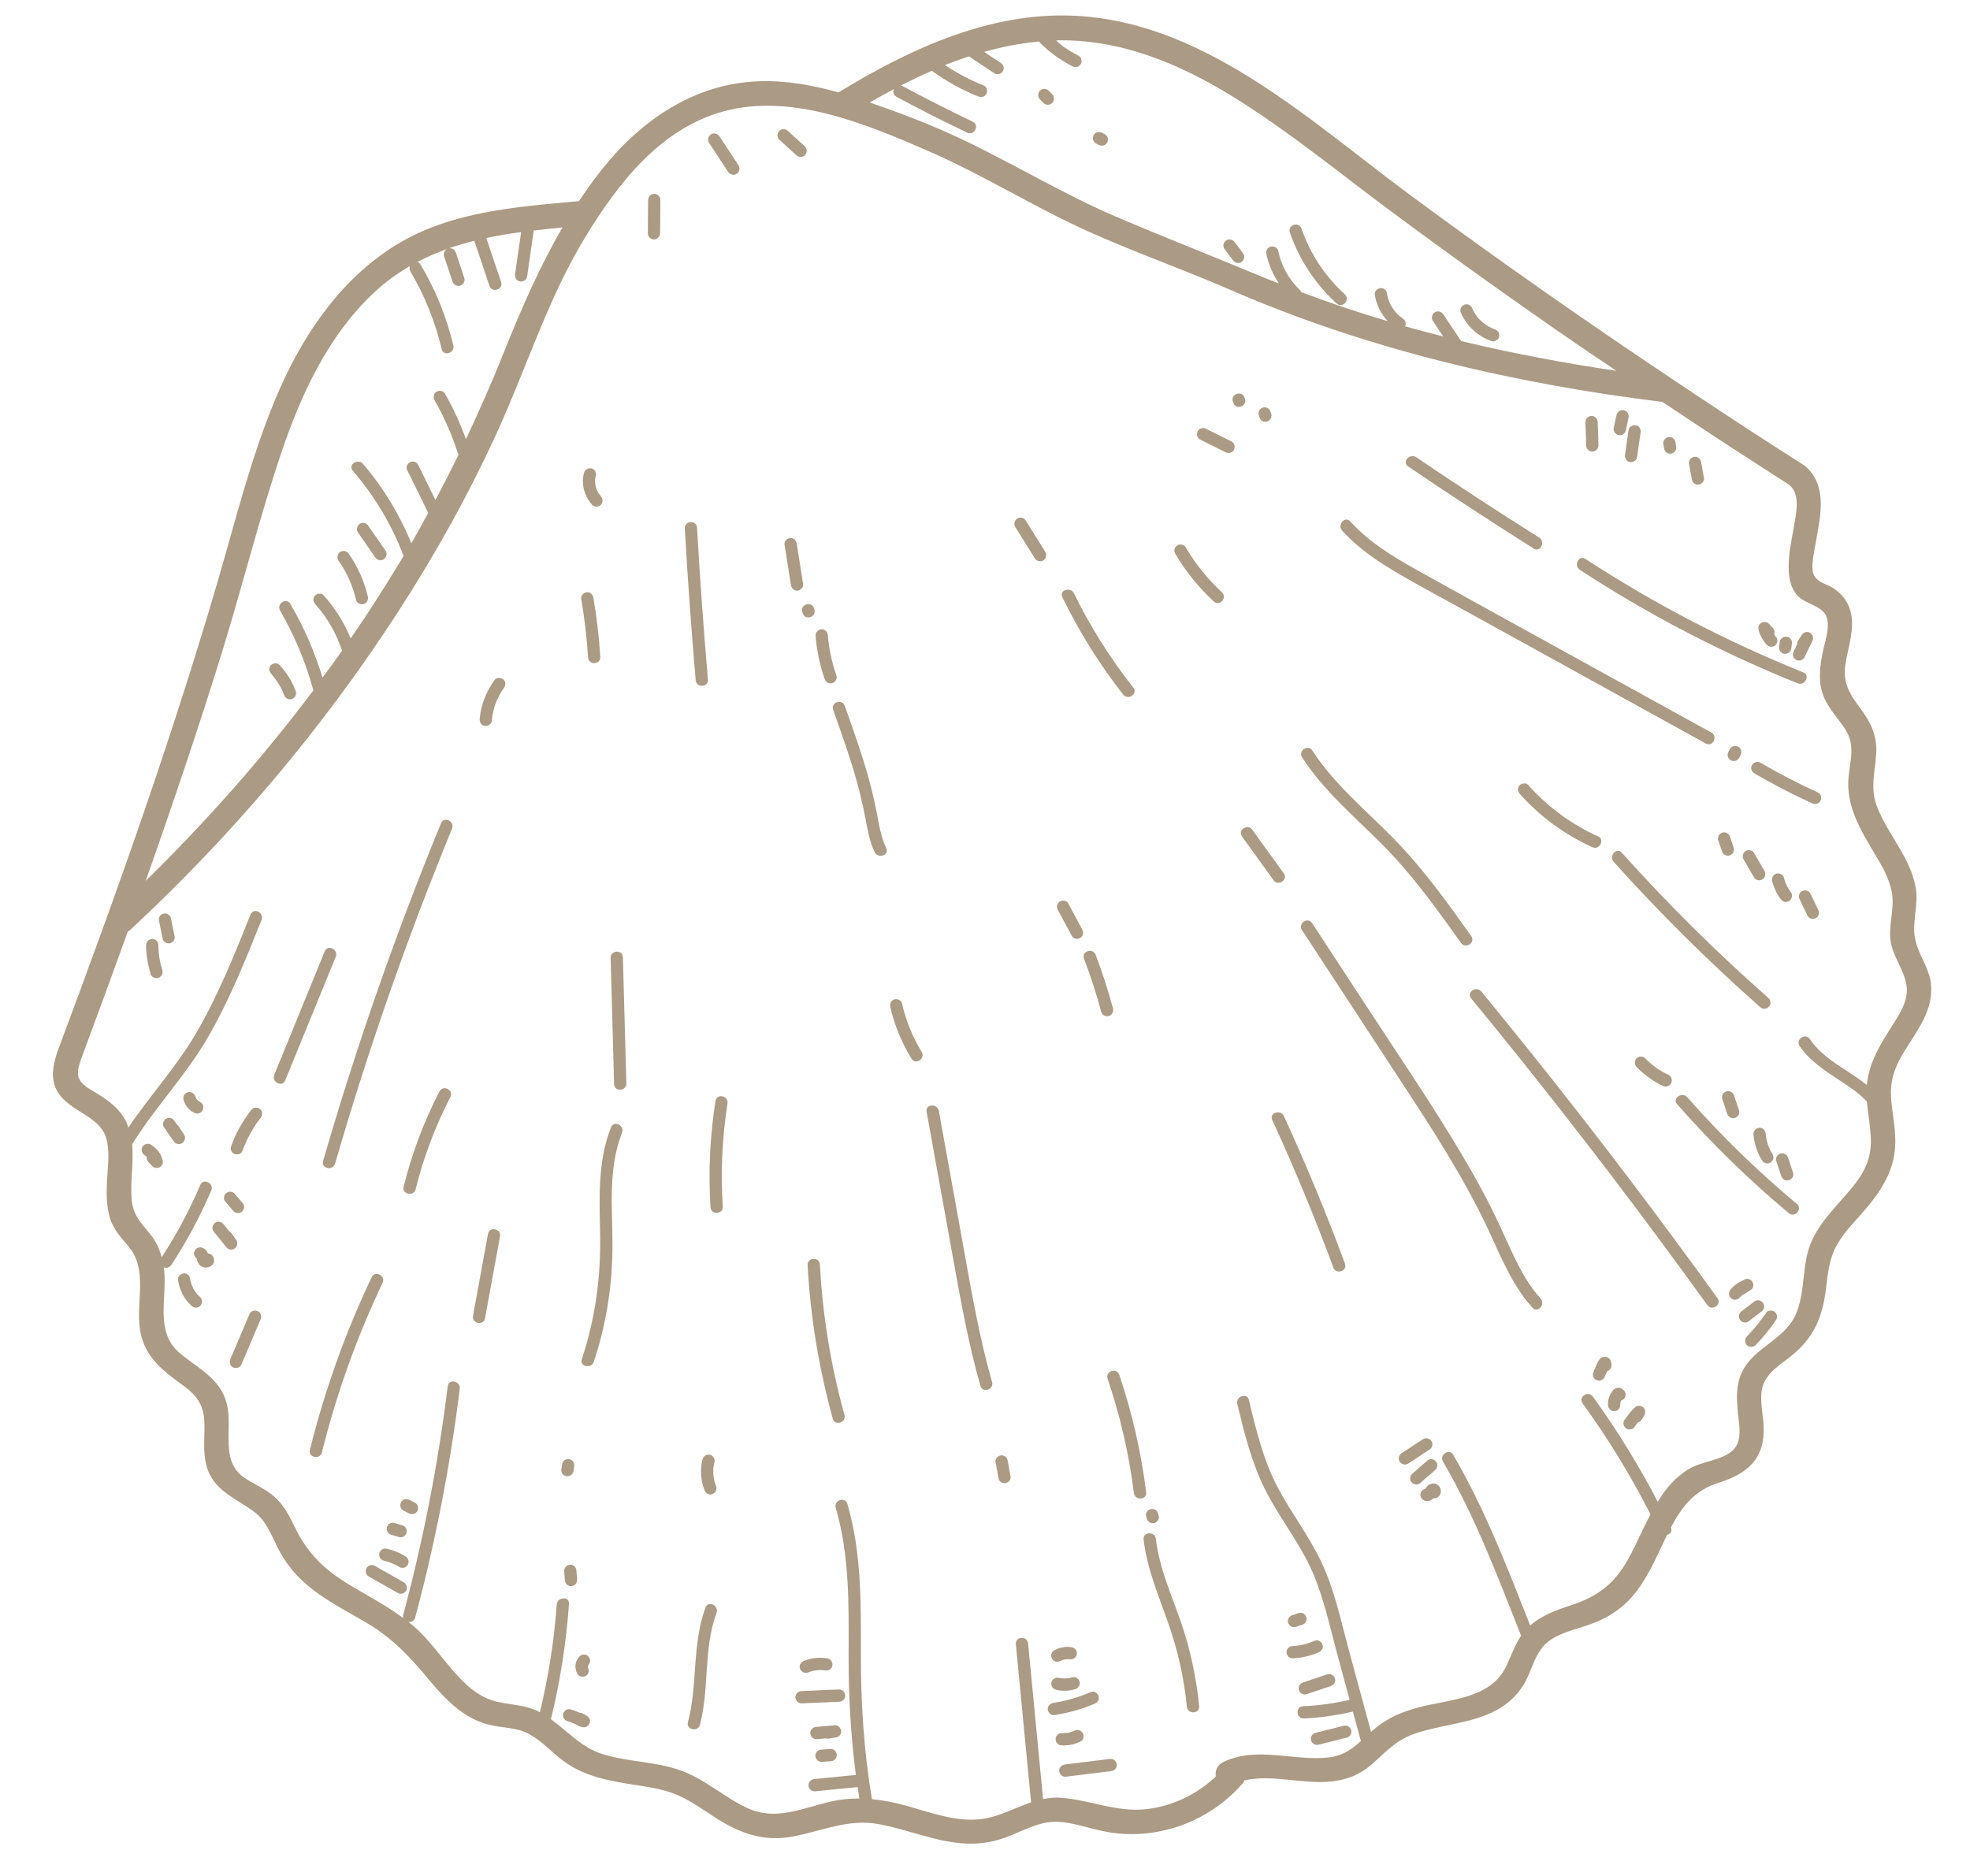 <svg xmlns="http://www.w3.org/2000/svg" id="Laag_1" data-name="Laag 1" viewBox="0 0 311.81 297"><defs><style>      .cls-1 {        fill: #ab9a84;        stroke-width: 0px;      }    </style></defs><path class="cls-1" d="M287.04,90.88c-.41-1.16.01-2.95.2-4.13.71-4.35,2.33-9.59-1.5-12.96-.07-.06-.15-.08-.23-.13-.06-.05-.12-.1-.19-.15-6.82-4.33-13.57-8.77-20.28-13.26-.1-.09-.21-.16-.34-.23-14.09-9.42-27.97-19.14-41.6-29.22-16.14-11.94-33.18-28.09-54.5-28.35-12.93-.16-25.08,5.59-35.89,12.18-4.06-1.15-8.22-1.9-12.48-1.77-10.17.32-18.55,6.01-24.78,13.73-1.37,1.7-2.62,3.46-3.81,5.25-10.33.95-20.99,1.65-29.9,7.54-8.55,5.65-14.27,14.47-18.15,23.78-4,9.57-6.43,19.72-9.36,29.65-3.4,11.54-7.09,23-10.98,34.38-4.44,13-9.16,25.9-13.97,38.77-.03.09-.05.17-.07.25-.03.07-.07.14-.1.21-.61,1.85-1.1,3.8-.35,5.69.74,1.87,2.55,3,4.18,4.02,1.81,1.14,3.47,2.2,3.97,4.41.48,2.11.12,4.41.02,6.54-.09,1.87-.09,3.77.43,5.58.56,1.94,1.76,3.19,3.02,4.7,3.02,3.61,1.18,8.56,1.74,12.84.6,4.53,3.47,6.63,6.92,9.16,1.96,1.43,3.1,2.86,3.28,5.34.15,2.14-.19,4.27.16,6.4.76,4.63,4.32,5.74,7.69,8.17,1.97,1.42,2.75,3.71,3.81,5.79,1.04,2.04,2.39,3.83,4.09,5.37,3,2.72,6.7,4.52,10.15,6.58,3.96,2.37,6.74,5.34,9.65,8.86,2.55,3.07,5.37,6.04,9.35,7.11,2.22.59,4.57.41,6.63,1.57,1.98,1.11,3.51,2.87,5.33,4.21,3.61,2.66,7.8,3.24,12.11,3.91,2.11.33,4.22.7,6.17,1.59,2.14.96,4.03,2.37,6,3.62,3.67,2.33,7.41,3.66,11.79,2.88,4.81-.86,8.91-2.92,13.91-1.99,4.54.84,8.84,2.77,13.48,3.05,2.32.14,4.56-.2,6.74-1.03,2.97-1.14,5.48-2.74,8.8-2.35,2.7.32,5.26,1.34,7.96,1.7,2.49.33,4.96.24,7.42-.24,5.12-1,9.71-3.68,13.14-7.6.13-.15.19-.31.27-.47,4.46-1.02,9.38.7,13.93.16,2.44-.29,4.42-1.12,6.27-2.74,2.1-1.84,3.76-3.73,6.46-4.71,4.35-1.58,9.18-1.62,13.3-3.86,1.77-.97,3.23-2.33,4.27-4.06,1.38-2.3,1.74-5.26,4.04-6.9,2.16-1.54,4.96-1.94,7.38-2.95,1.94-.81,3.65-1.88,5.13-3.39,2.74-2.81,4.26-6.57,5.94-10.05.06-.13.12-.25.19-.37.49-.14.85-.57.58-1.15,1.73-3.29,3.75-5.91,7.59-7.1,4.6-1.43,7.32-3.87,7.1-8.9-.08-1.78-.52-3.6-.35-5.39.26-2.7,2.52-4.06,4.47-5.58,3.72-2.89,5.16-6.16,5.74-10.78.28-2.24.47-4.53,1.51-6.57,1-1.97,2.56-3.6,4.02-5.24,2.99-3.38,5.42-6.79,5.45-11.48.01-2.42-.55-4.79-.68-7.2-.14-2.62.63-4.71,1.97-6.92,2.06-3.4,4.85-6.74,4.34-10.99-.32-2.66-2.19-4.79-2.56-7.4-.37-2.62.64-5.19.14-7.85-.89-4.77-4.42-8.32-6.12-12.75-1.12-2.92-.28-5.44-.11-8.43.16-2.82-.92-4.98-2.58-7.19-1.81-2.41-2.78-4.14-2.25-7.2.37-2.17,1.1-4.34.99-6.56-.11-2.23-1.18-4.12-3.11-5.27-1.06-.63-2.53-.86-2.99-2.17ZM194.99,15.21c9.08,5.59,17.36,12.47,25.93,18.8,9.56,7.07,19.24,13.98,29.04,20.72,1.95,1.34,3.93,2.64,5.89,3.97-8.22-1.21-16.45-2.76-24.58-4.71-.95-1.42-1.91-2.84-2.86-4.27-.28-.42-.93-.57-1.35-.26-.42.31-.57.9-.26,1.35.55.82,1.1,1.63,1.64,2.45-2.02-.51-4.04-1.04-6.04-1.6.23-.53.02-1-.44-1.3.17.11-.12-.09-.15-.11-.09-.07-.18-.14-.27-.21-.18-.15-.34-.31-.5-.47-.04-.04-.08-.08-.12-.13,0,0,0,0,0,0-.06-.07-.11-.13-.16-.2-.14-.18-.28-.37-.4-.56-.11-.18-.22-.37-.32-.56-.02-.04-.05-.11-.06-.12-.05-.11-.09-.21-.13-.32-.08-.21-.15-.43-.21-.66-.02-.09-.04-.17-.06-.26,0-.01-.04-.21-.04-.24-.07-.5-.47-.97-1.02-.92-.49.05-1,.49-.92,1.02.24,1.62.96,3.06,2.04,4.22-4.63-1.37-9.2-2.9-13.69-4.6-.06-.14-.13-.27-.24-.37-1.75-1.67-2.91-3.84-3.41-6.2-.11-.51-.77-.77-1.23-.61-.55.18-.72.71-.61,1.23.35,1.64,1.04,3.18,1.96,4.58-.73-.29-1.47-.55-2.19-.86-7.77-3.25-15.62-6.31-23.36-9.61-8.63-3.67-16.62-8.6-25.1-12.58-4.59-2.15-9.32-3.95-14.1-5.6,1.26-.73,2.53-1.44,3.82-2.12-.17.42-.1.95.42,1.23,3.68,1.98,7.41,3.87,11.18,5.67,1.13.54,2-1.2.87-1.74-3.77-1.8-7.5-3.7-11.18-5.67-.07-.03-.13-.04-.19-.06,1.61-.83,3.24-1.6,4.9-2.32,2.28,1.64,4.74,3.02,7.35,4.06.49.19,1.06.06,1.3-.44.22-.44.05-1.11-.44-1.3-2.16-.86-4.22-1.95-6.13-3.23,1.25-.5,2.51-.96,3.79-1.38,1.37.91,2.74,1.82,4.11,2.73.19.13.54.12.74.05.23-.08.46-.27.56-.49.1-.23.14-.5.05-.74-.1-.26-.26-.41-.49-.56-.85-.57-1.71-1.14-2.56-1.7,2.84-.8,5.75-1.37,8.71-1.64.05.08.09.16.16.23,1.51,1.5,3.26,2.75,5.15,3.72.45.23,1.09.04,1.3-.44.22-.49.05-1.06-.44-1.3-.45-.23-.89-.47-1.32-.74-.2-.12-.41-.25-.61-.39,0,0,0,0-.02-.01-.06-.04-.12-.08-.18-.12-.11-.07-.21-.15-.32-.23-.37-.27-.7-.6-1.05-.9,10.04-.25,19.4,3.62,27.84,8.82ZM35.28,102.77c3.19-10.34,5.79-20.89,9.26-31.14,3.11-9.19,7.33-18.35,14.47-25.13,1.85-1.76,3.81-3.19,5.86-4.38-.09.25-.09.54.08.83,2.27,3.83,3.93,7.98,4.96,12.32.29,1.22,2.13.59,1.84-.62-1.07-4.5-2.83-8.8-5.19-12.78-.13-.23-.31-.34-.5-.39,1.53-.81,3.1-1.49,4.71-2.07-.4.23-.64.69-.48,1.15l1.35,4.04c.16.48.74.8,1.23.61.49-.19.79-.71.61-1.23-.45-1.35-.9-2.69-1.35-4.04-.14-.42-.6-.7-1.05-.64,1.32-.46,2.65-.85,4.01-1.19,0,.03,0,.05.01.08l2.37,7.06c.4,1.19,2.24.57,1.84-.62-.78-2.32-1.56-4.64-2.34-6.96,1.81-.38,3.65-.68,5.51-.93-.32,2.22-.64,4.44-.95,6.66-.07.52.22,1.04.75,1.15.49.1,1.08-.23,1.15-.75.35-2.44.7-4.87,1.05-7.31,1.51-.18,3.03-.34,4.55-.48-3.63,6.23-6.52,12.88-9.22,19.63-1.88,4.7-3.91,9.32-6.06,13.88-.91-2.5-2.02-4.92-3.34-7.23-.26-.46-.94-.54-1.35-.26-.46.31-.52.89-.26,1.35,1.49,2.63,2.7,5.4,3.64,8.27.04.12.1.2.16.28-1.18,2.43-2.41,4.83-3.68,7.22-.89-1.81-1.77-3.62-2.66-5.43-.23-.47-.69-.8-1.23-.61-.45.15-.85.76-.61,1.23,1.12,2.29,2.24,4.57,3.36,6.86-.83,1.52-1.65,3.04-2.52,4.53-.05.09-.1.17-.15.25-1.89-4.55-4.44-8.81-7.66-12.55-.81-.94-2.43.14-1.61,1.09,3.44,3.99,6.16,8.54,8.03,13.47,0,0,0,0,.01.02-2.66,4.44-5.44,8.8-8.38,13.06-1.02-2.51-2.47-4.82-4.29-6.85-.35-.39-1.06-.27-1.37.09-.38.43-.26.98.09,1.37,1.9,2.11,3.31,4.63,4.21,7.32-1.01,1.44-2.05,2.86-3.09,4.27-1.24-4.07-2.94-8-5.1-11.68-.63-1.08-2.24,0-1.61,1.09,2.31,3.95,4.04,8.19,5.26,12.6-8.05,10.72-16.97,20.79-26.54,30.16,4.29-12.15,8.42-24.35,12.22-36.66ZM284.63,94.41c1.36,1.32,4.13,1.52,4.58,3.58.37,1.72-.43,3.79-.75,5.46-.4,2.07-.67,4.24,0,6.28.72,2.22,2.37,3.8,3.6,5.71,1.65,2.56.77,4.85.52,7.64-.4,4.54,1.91,8.31,4.14,12.06,1.21,2.03,2.49,4.16,2.78,6.55.31,2.53-.68,5-.21,7.54.47,2.53,2.38,4.7,2.52,7.27.11,2.04-1.08,3.91-2.13,5.57-2.01,3.18-3.85,6.03-4.2,9.68-3-2.43-6.81-3.99-9.02-7.26-.7-1.04-2.31.05-1.61,1.09,1.57,2.33,3.92,3.87,6.24,5.38,1.56,1.02,3.15,2.07,4.41,3.43.17,2.09.61,4.16.62,6.26.02,2.55-.87,4.61-2.39,6.61-2.45,3.2-5.67,5.87-7.19,9.71-1.59,4.02-.54,9.31-3.33,12.79-2.57,3.2-6.85,4.44-7.98,8.79-.44,1.68-.31,3.45-.15,5.16.19,1.98.78,4.5-.92,5.97-1.79,1.54-4.68,1.61-6.74,2.8-1.58.91-2.93,2.24-4.01,3.69-.37.5-.69,1.03-1.02,1.56-3.02-5.79-6.44-11.36-10.28-16.66-.73-1.01-2.35.07-1.61,1.09,4.04,5.56,7.62,11.44,10.74,17.56-1.09,2.06-2.03,4.2-3.09,6.27-2.19,4.26-4.74,6.54-9.32,8.06-2.36.78-4.74,1.61-6.63,3.26-3.63-9.19-7.2-18.49-12.19-27.02-.63-1.08-2.24,0-1.61,1.09,5.09,8.69,8.65,18.2,12.36,27.55-1.05,1.55-1.6,3.34-2.47,5.06-2.54,5-9.04,5.01-13.81,6.3-2.43.65-4.79,1.62-6.75,3.24-.25.21-.48.42-.72.62-1.16-4.28-2.32-8.56-3.49-12.85-1.27-4.67-2.27-9.57-4.34-13.96-1.96-4.16-4.79-7.82-6.94-11.88-2.28-4.32-3.43-9.12-4.56-13.84-.29-1.22-2.13-.59-1.84.62,1.11,4.61,2.25,9.24,4.38,13.51,2.11,4.22,5.09,7.94,7.12,12.21,2.08,4.39,3.08,9.3,4.34,13.96l1.94,7.16c-2.42.56-4.88.91-7.36,1.01-1.25.05-1.14,2,.11,1.94,2.62-.11,5.21-.5,7.76-1.09.42,1.56.85,3.11,1.27,4.67-1.41,1.27-2.83,2.33-5.09,2.59-5.63.63-11.38-1.87-16.75.76-.95.47-1.25,1.41-1.12,2.26-3,2.82-6.81,4.68-10.94,5.16-4.77.55-8.94-1.46-13.61-1.8-.98-.07-1.9.04-2.79.21-.79-8.21-1.58-16.43-2.37-24.64-.12-1.24-2.06-1.14-1.94.11.8,8.35,1.61,16.7,2.41,25.04-2.67.91-5.15,2.36-8.08,2.68-4,.43-7.97-1.12-11.76-2.16-1.8-.49-3.57-.85-5.35-1.02-1.29-7.69-1.78-15.42-1.75-23.22.02-7.89.1-15.87-2.14-23.52-.35-1.2-2.19-.58-1.84.62,2.23,7.62,2.06,15.6,2.04,23.46-.01,6.32.33,12.59,1.15,18.83-2.19.22-4.38.44-6.58.65-.52.05-.95.48-.92,1.02.03.51.5.97,1.02.92,2.25-.22,4.51-.45,6.76-.67.09.6.18,1.2.27,1.81-1.47-.01-2.95.13-4.46.47-4.55,1.03-8.74,3.16-13.32,1.02-3.68-1.72-6.69-4.58-10.55-5.95-4-1.42-8.32-1.31-12.36-2.58-3.28-1.03-5.46-3.59-8.13-5.51,1.47-5.99,2.42-12.09,2.86-18.25.09-1.25-1.85-1.13-1.94.11-.41,5.74-1.32,11.44-2.66,17.04-.04-.02-.08-.05-.13-.08-2.07-1.06-4.26-1.07-6.48-1.55-2.2-.47-3.92-1.65-5.5-3.2-2.82-2.76-4.89-6.19-7.87-8.8-.28-.24-.58-.44-.86-.67.45.06.95-.15,1.1-.71,3.19-11.89,5.54-23.98,7.05-36.2.15-1.24-1.75-1.64-1.9-.4-1.51,12.21-3.86,24.31-7.05,36.2-.05.19-.03.35,0,.49-2.62-1.94-5.53-3.48-8.32-5.14-3.93-2.34-6.71-4.91-8.73-9.04-.86-1.76-1.72-3.52-3.17-4.87-1.44-1.34-3.26-2.05-4.87-3.12-3.96-2.62-1.86-7.71-2.81-11.66-1-4.15-4.61-5.65-7.57-8.2-3.78-3.25-1.96-8.45-2.34-12.78-.02-.24-.07-.46-.1-.7.5.21.97-.03,1.25-.45,2.43-3.71,4.54-7.64,6.28-11.72.49-1.15-1.25-2.02-1.74-.87-1.7,3.99-3.75,7.82-6.11,11.45-.35-1.31-.9-2.54-1.79-3.63-1.53-1.88-2.75-3.03-2.96-5.55-.24-2.89.35-5.85.08-8.7,3.57-5.82,8.37-10.75,11.83-16.67,3.5-5.98,6.08-12.43,8.65-18.85.46-1.16-1.27-2.03-1.74-.87-2.57,6.42-5.15,12.87-8.65,18.85-3.1,5.3-7.28,9.81-10.68,14.88-.1-.28-.18-.56-.31-.83-.94-1.98-2.57-3.24-4.38-4.39-.94-.6-2.12-1.14-2.82-2.02-.86-1.08-.39-2.4.02-3.61,2.5-6.71,4.96-13.43,7.39-20.17.09-.06.2-.09.29-.18,16.17-15,30.53-31.95,42.51-50.47,5.92-9.14,11.23-18.68,15.74-28.59,4.66-10.24,8.01-21.1,13.9-30.75,5.16-8.46,11.85-17.12,21.85-19.85,10.84-2.96,22.71,2.05,32.53,6.33,8.56,3.73,16.48,8.73,24.98,12.58,7.51,3.39,15.3,6.11,22.85,9.4,21.57,9.39,44.93,14.82,68.24,17.68,6.66,4.45,13.36,8.84,20.11,13.14,1.56,1.4,1.19,3.65.9,5.52-.36,2.27-.92,4.51-1.01,6.82-.07,1.86.13,3.96,1.54,5.33Z"></path><path class="cls-1" d="M270.87,115.96c-15.51-8.56-31.04-17.07-46.52-25.68-3.86-2.15-7.65-4.44-10.63-7.74-.84-.93-2.11.54-1.28,1.46,2.61,2.89,5.85,5.04,9.2,6.98,3.7,2.14,7.48,4.15,11.22,6.22,7.92,4.37,15.85,8.75,23.77,13.12,4.46,2.46,8.91,4.92,13.37,7.38,1.1.61,1.96-1.14.87-1.74Z"></path><path class="cls-1" d="M278.59,120.71c-.45-.26-1.08-.01-1.3.44-.25.5-.02,1.04.44,1.3,2.96,1.73,6.01,3.31,9.13,4.73.48.22,1.06.04,1.3-.44.23-.46.04-1.09-.44-1.3-3.12-1.42-6.17-3-9.13-4.73Z"></path><path class="cls-1" d="M250.93,88.47c-1.05-.68-1.9,1.06-.87,1.74,10.88,7.1,22.43,13.11,34.48,17.96,1.15.46,2.03-1.27.87-1.74-12.05-4.85-23.61-10.86-34.48-17.96Z"></path><path class="cls-1" d="M242.75,86.84c1.06.67,1.92-1.08.87-1.74-6.56-4.13-13.05-8.37-19.46-12.72-1.02-.69-2.32.76-1.28,1.46,6.55,4.44,13.18,8.78,19.88,13Z"></path><path class="cls-1" d="M194.03,71.61c.46.23,1.09.04,1.3-.44.21-.48.05-1.06-.44-1.3-1.35-.67-2.7-1.34-4.04-2.01-.46-.23-1.09-.04-1.3.44-.21.48-.05,1.06.44,1.3,1.35.67,2.7,1.34,4.04,2.01Z"></path><path class="cls-1" d="M192.12,95.21c.92.85,2.2-.61,1.28-1.46-2.26-2.09-4.19-4.49-5.75-7.14-.27-.45-.93-.54-1.35-.26-.46.31-.53.9-.26,1.35,1.64,2.79,3.71,5.32,6.09,7.52Z"></path><path class="cls-1" d="M232.87,148.18c-3.79-5.33-7.61-10.66-12.2-15.35-4.45-4.56-9.45-8.63-12.96-14.02-.68-1.05-2.3.03-1.61,1.09,3.43,5.28,8.27,9.36,12.68,13.78,4.72,4.73,8.61,10.16,12.47,15.59.72,1.02,2.34-.06,1.61-1.09Z"></path><path class="cls-1" d="M242.99,167.48c-2.82-3.53-5.66-7.03-8.52-10.52-.79-.96-2.41.12-1.61,1.09,10.1,12.29,19.9,24.83,29.38,37.61,2.69,3.62,5.35,7.27,7.99,10.93.73,1.01,2.35-.07,1.61-1.09-9.3-12.91-18.92-25.58-28.85-38.02Z"></path><path class="cls-1" d="M267.06,173.7c-.81-.93-2.44.15-1.61,1.09,5.45,6.2,11.34,11.97,17.68,17.25.96.8,2.24-.66,1.28-1.46-6.2-5.17-12.01-10.81-17.34-16.88Z"></path><path class="cls-1" d="M264.52,171.45c.21-.47.05-1.07-.44-1.3-.35-.17-.7-.35-1.04-.55-.17-.1-.35-.21-.52-.32-.02-.01-.15-.1-.04-.02.12.08-.04-.03-.06-.04-.08-.06-.17-.12-.25-.17-.65-.47-1.25-.99-1.81-1.56-.36-.36-1.06-.29-1.37.09-.35.44-.29.98.09,1.37,1.18,1.21,2.6,2.22,4.13,2.95.46.22,1.09.05,1.3-.44Z"></path><path class="cls-1" d="M256.7,134.98c-.83-.93-2.11.54-1.28,1.46,7.29,8.11,15.04,15.79,23.21,23.01.94.83,2.22-.63,1.28-1.46-8.18-7.21-15.93-14.89-23.21-23Z"></path><path class="cls-1" d="M252.9,132.38c-4.22-1.91-7.96-4.68-11.04-8.13-.35-.39-1.06-.27-1.37.09-.38.44-.26.98.09,1.37,3.18,3.56,7.11,6.43,11.46,8.4,1.14.52,2.01-1.22.87-1.74Z"></path><path class="cls-1" d="M237.54,194.34c-1.87-4.04-4-7.95-6.28-11.77-4.68-7.87-9.86-15.46-14.87-23.13-2.9-4.44-5.81-8.88-8.71-13.31-.68-1.05-2.3.04-1.61,1.09,5.19,7.93,10.38,15.86,15.57,23.79,5.03,7.68,10.08,15.41,13.97,23.75,2,4.29,3.74,8.69,6.95,12.25.84.93,2.11-.54,1.28-1.46-2.9-3.22-4.49-7.31-6.29-11.19Z"></path><path class="cls-1" d="M203.19,138.25c-1.66-2.31-3.33-4.61-4.99-6.92-.73-1.01-2.35.07-1.61,1.09,1.66,2.31,3.33,4.61,4.99,6.92.73,1.01,2.35-.07,1.61-1.09Z"></path><path class="cls-1" d="M162.33,82.37c-.27-.43-.94-.57-1.35-.26-.44.32-.55.89-.26,1.35,1.03,1.65,2.07,3.31,3.1,4.96.27.43.94.57,1.35.26.44-.32.55-.89.26-1.35-1.03-1.65-2.07-3.31-3.1-4.96Z"></path><path class="cls-1" d="M179.38,108.85c-3.64-4.63-6.81-9.63-9.39-14.93-.54-1.11-2.39-.5-1.84.62,2.66,5.46,5.86,10.62,9.62,15.4.77.98,2.39-.1,1.61-1.09Z"></path><path class="cls-1" d="M212.88,200.03c-2.92-7.91-6.15-15.7-9.67-23.36-.52-1.12-2.37-.52-1.84.62,3.52,7.66,6.75,15.45,9.67,23.36.43,1.17,2.28.56,1.84-.62Z"></path><path class="cls-1" d="M171.58,151.76c1.05,2.77,1.96,5.59,2.73,8.45.14.51.75.77,1.23.61.52-.18.75-.72.61-1.23-.77-2.86-1.68-5.68-2.73-8.45-.44-1.17-2.29-.55-1.84.62Z"></path><path class="cls-1" d="M167.46,144.08c.74,1.37,1.48,2.74,2.21,4.11.24.45.96.55,1.35.26.46-.34.52-.87.26-1.35-.74-1.37-1.48-2.74-2.21-4.11-.24-.45-.96-.55-1.35-.26-.46.34-.52.87-.26,1.35Z"></path><path class="cls-1" d="M181.01,243.71c.53,4.53,2.3,8.71,3.81,12.97,1.56,4.38,2.59,8.88,3.04,13.5.12,1.24,2.06,1.14,1.94-.11-.44-4.47-1.38-8.88-2.83-13.13-1.51-4.4-3.48-8.68-4.02-13.34-.14-1.24-2.09-1.14-1.94.11Z"></path><path class="cls-1" d="M175.31,218.24c1.99,5.88,3.39,11.93,4.16,18.09.15,1.24,2.1,1.14,1.94-.11-.79-6.33-2.21-12.56-4.26-18.61-.4-1.18-2.24-.57-1.84.62Z"></path><path class="cls-1" d="M146.66,175.98c1.34,7.4,2.67,14.8,4.01,22.2,1.29,7.12,2.52,14.23,4.51,21.2.34,1.2,2.19.58,1.84-.62-1.98-6.95-3.21-14.04-4.49-21.15-1.31-7.25-2.62-14.49-3.93-21.74-.22-1.22-2.16-1.12-1.94.11Z"></path><path class="cls-1" d="M142.76,158.82c-.12-.51-.77-.77-1.23-.61-.54.18-.73.72-.61,1.23.66,2.88,1.81,5.63,3.35,8.15.65,1.07,2.27-.02,1.61-1.09-1.46-2.38-2.5-4.97-3.12-7.68Z"></path><path class="cls-1" d="M131.87,112.36c1.32,3.7,2.64,7.4,3.7,11.18.54,1.95,1.01,3.92,1.39,5.91.35,1.86.66,3.71,1.47,5.43.53,1.12,2.38.51,1.84-.62-.87-1.84-1.16-3.82-1.54-5.81-.36-1.86-.81-3.7-1.32-5.53-1.06-3.78-2.38-7.48-3.7-11.18-.42-1.18-2.26-.56-1.84.62Z"></path><path class="cls-1" d="M112.05,107.57c-.69-8-1.27-16.01-1.72-24.03-.07-1.25-2.01-1.14-1.94.11.46,8.02,1.03,16.03,1.72,24.03.11,1.25,2.05,1.14,1.94-.11Z"></path><path class="cls-1" d="M127.83,200.27c.44,8.23,1.79,16.38,3.99,24.32.33,1.21,2.18.58,1.84-.62-2.16-7.78-3.46-15.75-3.89-23.81-.07-1.25-2.01-1.14-1.94.11Z"></path><path class="cls-1" d="M111.67,254.46c-2.17,5.85-1.21,12.19-2.78,18.16-.32,1.21,1.59,1.6,1.9.4,1.52-5.79.52-12.04,2.62-17.69.43-1.16-1.3-2.04-1.74-.87Z"></path><path class="cls-1" d="M112.34,230.28c-.54-.09-1.02.23-1.15.75-.4,1.6-.29,3.34.32,4.88.19.47.72.81,1.23.61.47-.18.81-.72.61-1.23-.13-.34-.24-.69-.33-1.04,0-.04-.02-.07-.02-.11-.01-.07-.02-.14-.03-.21-.03-.18-.04-.36-.06-.54-.01-.18-.02-.36-.01-.55,0-.07,0-.15,0-.22,0-.04,0-.08,0-.11.04-.36.1-.72.19-1.08.12-.49-.25-1.07-.75-1.15Z"></path><path class="cls-1" d="M113.25,174.28c-.88,5.56-1.15,11.21-.79,16.83.08,1.25,2.02,1.14,1.94-.11-.35-5.46-.1-10.93.75-16.33.19-1.23-1.71-1.63-1.9-.4Z"></path><path class="cls-1" d="M96.65,151.64c.18,6.66.37,13.31.55,19.97.03,1.25,1.98,1.14,1.94-.11-.18-6.66-.37-13.31-.55-19.97-.03-1.25-1.98-1.14-1.94.11Z"></path><path class="cls-1" d="M96.71,178.45c-2.2,5.58-1.8,11.56-1.72,17.44.09,6.57-.83,13.03-2.9,19.27-.4,1.19,1.51,1.57,1.9.4,2-6.01,2.97-12.27,2.95-18.6-.01-5.89-.7-12.03,1.51-17.64.46-1.16-1.28-2.03-1.74-.87Z"></path><path class="cls-1" d="M77.24,195.33c-.79,4.32-1.58,8.63-2.37,12.95-.23,1.23,1.68,1.63,1.9.4.79-4.32,1.58-8.63,2.37-12.95.23-1.23-1.68-1.63-1.9-.4Z"></path><path class="cls-1" d="M95.02,103.99c-.2-3.13-.57-6.24-1.09-9.33-.09-.52-.46-.95-1.02-.92-.48.03-1.01.5-.92,1.02.53,3.09.89,6.2,1.09,9.33.08,1.25,2.02,1.14,1.94-.11Z"></path><path class="cls-1" d="M69.81,130.31c-7.18,17.48-13.42,35.34-18.67,53.48-.35,1.2,1.56,1.59,1.9.4,5.21-17.99,11.39-35.69,18.51-53.01.47-1.15-1.26-2.03-1.74-.87Z"></path><path class="cls-1" d="M58.82,202.19c-4.15,8.76-7.43,17.91-9.77,27.32-.3,1.22,1.6,1.61,1.9.4,2.3-9.25,5.52-18.24,9.61-26.85.54-1.13-1.2-2-1.74-.87Z"></path><path class="cls-1" d="M69.55,172.78c-2.47,4.78-4.37,9.85-5.66,15.07-.3,1.22,1.6,1.61,1.9.4,1.25-5.07,3.1-9.96,5.5-14.6.58-1.11-1.17-1.98-1.74-.87Z"></path><path class="cls-1" d="M76.68,114.9c.47.08,1.1-.21,1.15-.75.05-.5.12-1,.24-1.5.05-.23.11-.47.18-.7.04-.12.08-.24.11-.36,0,0,0,0,0,0,0,0,0,0,0,0,.02-.06.04-.12.07-.18.17-.46.38-.91.61-1.34.12-.22.25-.44.38-.66.03-.04.05-.09.08-.13,0,0,.07-.1.08-.12.02-.02.03-.05.04-.06.04-.06.09-.12.13-.18.3-.41.34-1.02-.09-1.37-.38-.31-1.05-.35-1.37.09-1.31,1.79-2.16,3.9-2.36,6.11-.05.5.2,1.06.75,1.15Z"></path><path class="cls-1" d="M38.36,182.21c.36-.97.78-1.92,1.29-2.83.25-.45.52-.88.79-1.31,0,0,0,0,0,0,0,0,0,0,.01-.02.03-.04.06-.09.09-.13.08-.11.15-.22.23-.33.16-.22.32-.43.49-.65.31-.4.33-1.03-.09-1.37-.39-.31-1.04-.34-1.37.09-1.35,1.72-2.44,3.64-3.18,5.69-.09.25-.14.48-.05.74.08.23.27.46.49.56.44.19,1.12.07,1.3-.44Z"></path><path class="cls-1" d="M45.15,171.01c2.66-6.52,5.33-13.04,7.99-19.55.47-1.15-1.27-2.03-1.74-.87-2.66,6.52-5.33,13.04-7.99,19.56-.47,1.15,1.27,2.03,1.74.87Z"></path><path class="cls-1" d="M39.5,208c-1.01,2.39-2.03,4.77-3.04,7.16-.2.47-.06,1.08.44,1.3.46.2,1.09.06,1.3-.44,1.01-2.39,2.03-4.77,3.04-7.16.2-.47.06-1.08-.44-1.3-.46-.2-1.09-.06-1.3.44Z"></path><path class="cls-1" d="M113.85,21.55c-.28-.42-.93-.57-1.35-.26-.43.32-.56.89-.26,1.35,1.01,1.53,2.02,3.07,3.03,4.6.28.42.93.57,1.35.26.43-.32.56-.89.26-1.35-1.01-1.53-2.02-3.07-3.03-4.6Z"></path><path class="cls-1" d="M126.08,24.6c.38.34,1.05.31,1.37-.09.33-.42.31-1-.09-1.37-.9-.82-1.8-1.64-2.7-2.46-.38-.34-1.05-.31-1.37.09-.33.42-.31,1,.09,1.37l2.7,2.46Z"></path><path class="cls-1" d="M103.5,30.69c-.55.06-.91.48-.92,1.02-.01,1.76-.03,3.52-.04,5.27,0,.51.52.97,1.02.92.55-.06.91-.48.92-1.02.01-1.76.03-3.52.04-5.27,0-.51-.52-.97-1.02-.92Z"></path><path class="cls-1" d="M212.85,46.58c-3.12-2.84-5.48-6.41-6.85-10.4-.41-1.18-2.25-.57-1.84.62,1.48,4.31,4.04,8.18,7.41,11.25.93.84,2.21-.62,1.28-1.46Z"></path><path class="cls-1" d="M165.93,14.31c-.09-.09-.2-.15-.32-.18-.12-.05-.24-.07-.37-.06-.14,0-.26.04-.37.11-.12.05-.22.12-.31.22-.05.07-.09.14-.14.21-.08.15-.11.32-.1.49.02.09.03.17.05.26.06.17.15.31.28.42.19.19.37.37.56.56.09.09.2.15.32.18.12.05.24.07.37.06.14,0,.26-.04.37-.11.12-.05.22-.12.31-.22l.14-.21c.08-.15.11-.32.1-.49-.02-.09-.03-.17-.05-.26-.06-.17-.15-.31-.28-.42-.19-.19-.37-.37-.56-.56Z"></path><path class="cls-1" d="M174.83,21.22c-.15-.07-.3-.15-.45-.22-.11-.06-.23-.09-.36-.09-.13-.02-.26,0-.38.04-.13.04-.24.1-.33.2-.1.08-.18.17-.23.29-.03.08-.05.16-.08.23-.04.17-.03.34.03.51.04.08.08.16.12.23.1.14.22.25.37.33.15.07.3.15.45.22.11.06.23.09.36.09.13.02.26,0,.38-.04.13-.04.24-.1.33-.2.1-.08.18-.17.23-.29.03-.08.05-.16.08-.23.04-.17.02-.34-.03-.51-.04-.08-.08-.16-.12-.23-.1-.14-.22-.25-.37-.33Z"></path><path class="cls-1" d="M59.41,88.26c.29.42.92.58,1.35.26.42-.31.57-.9.26-1.35-.92-1.32-1.83-2.64-2.75-3.97-.29-.42-.92-.58-1.35-.26-.42.31-.57.9-.26,1.35.92,1.32,1.83,2.64,2.75,3.97Z"></path><path class="cls-1" d="M56.37,95c.12.51.77.77,1.23.61.54-.18.73-.72.61-1.23-.57-2.41-1.61-4.71-3.02-6.74-.3-.43-.91-.56-1.35-.26-.43.29-.56.92-.26,1.35,1.33,1.9,2.26,4.02,2.79,6.27Z"></path><path class="cls-1" d="M43.05,106.83c.05.06.1.12.15.18.12.14.23.29.34.43.21.27.4.56.58.85.09.15.18.29.26.44.04.08.09.16.13.24,0,.01.04.07.06.1,0-.01-.01-.02-.03-.05.18.32.3.68.43,1.02.18.48.73.81,1.23.61.48-.19.8-.72.61-1.23-.57-1.56-1.45-2.96-2.58-4.18-.35-.37-1.07-.29-1.37.09-.36.45-.28.97.09,1.37.03.03.27.28.1.11Z"></path><path class="cls-1" d="M195.16,41.21c.15.2.36.36.61.41.24.05.54,0,.74-.15.2-.15.37-.36.41-.61.04-.25.01-.53-.15-.74-.45-.6-.9-1.19-1.35-1.79-.15-.2-.36-.36-.61-.41-.24-.05-.54,0-.74.15-.2.15-.37.36-.41.61-.04.25-.01.53.15.74.45.6.9,1.19,1.35,1.79Z"></path><path class="cls-1" d="M236.14,54.01c.48.17,1.07-.28,1.15-.75.09-.58-.24-.97-.75-1.15.08.03.1.04.01,0-.06-.02-.12-.05-.18-.07-.11-.05-.22-.09-.33-.14-.2-.1-.4-.2-.59-.32-.06-.03-.11-.07-.17-.1,0,0,0,0-.01,0-.09-.06-.18-.13-.27-.2-.19-.14-.37-.3-.55-.46-.08-.07-.15-.15-.23-.22-.05-.05-.09-.1-.14-.14,0-.01,0,0-.01-.01-.15-.17-.29-.35-.42-.54-.13-.18-.25-.37-.36-.57-.05-.09-.14-.21-.17-.31,0,0,0,0,0-.02-.03-.06-.05-.12-.08-.18-.2-.47-.71-.81-1.23-.61-.46.18-.83.73-.61,1.23.94,2.18,2.71,3.8,4.95,4.57Z"></path><path class="cls-1" d="M285.46,100.22c-.14.1-.25.22-.33.37-.2.31-.41.63-.61.94-.08.13-.1.31-.08.49-.19.38-.37.77-.56,1.15-.11.23-.13.5-.05.74.08.23.27.46.49.56.23.1.5.14.74.05.24-.09.45-.25.56-.49.42-.86.83-1.73,1.25-2.59.11-.23.13-.5.05-.74-.08-.23-.27-.46-.49-.56-.23-.1-.5-.14-.74-.05-.08.04-.16.08-.23.12Z"></path><path class="cls-1" d="M281.61,102.71c.01.13.06.25.14.36.07.11.16.2.27.26.1.08.21.13.34.15.08,0,.17.01.25.02.18-.01.34-.07.49-.16.06-.06.13-.11.19-.17.11-.13.18-.28.22-.44.03-.26.07-.52.1-.79.03-.13.03-.25,0-.38-.01-.13-.06-.25-.14-.36-.07-.11-.16-.2-.27-.26-.1-.08-.21-.13-.34-.15-.08,0-.17-.01-.25-.02-.18.01-.34.07-.49.16-.06.06-.13.11-.19.17-.11.13-.18.28-.22.44-.03.26-.07.52-.1.79-.03.13-.03.25,0,.38Z"></path><path class="cls-1" d="M280.4,102.39c.24-.01.53-.14.68-.33.15-.19.26-.44.24-.69-.02-.09-.03-.17-.05-.26-.05-.16-.15-.29-.27-.4.02.02.03.03.05.05-.09-.11-.16-.24-.24-.36.05-.12.07-.25.06-.38-.02-.09-.03-.17-.05-.26-.06-.17-.15-.31-.28-.42-.2-.22-.41-.44-.61-.65-.07-.05-.14-.09-.21-.14-.11-.06-.23-.09-.36-.09-.21-.02-.44.03-.62.15-.14.1-.25.23-.33.37-.13.23-.11.5-.05.74.21.92.71,1.74,1.35,2.42.16.17.47.25.69.24Z"></path><path class="cls-1" d="M272.58,131.81c-.23.09-.46.25-.56.49-.11.24-.14.49-.05.74l.23.67.36,1.08c.08.24.27.45.49.56.21.11.52.14.74.05.23-.09.46-.25.56-.49.11-.24.14-.49.05-.74l-.36-1.08-.23-.67c-.08-.24-.27-.45-.49-.56-.21-.11-.52-.14-.74-.05Z"></path><path class="cls-1" d="M277.61,135c-.26-.44-.95-.56-1.35-.26-.45.33-.54.88-.26,1.35.55.94,1.09,1.89,1.64,2.83.26.44.95.56,1.35.26.45-.33.54-.88.26-1.35-.55-.94-1.09-1.89-1.64-2.83Z"></path><path class="cls-1" d="M282.82,140.2c-.19-.41-.36-.84-.47-1.28-.06-.23-.28-.46-.49-.56-.21-.11-.52-.14-.74-.05-.52.2-.75.7-.61,1.23.26,1.01.73,1.98,1.35,2.81.15.2.36.36.61.41.24.05.54,0,.74-.15.4-.3.59-.92.26-1.35-.25-.33-.46-.69-.66-1.06Z"></path><path class="cls-1" d="M286.13,141.04c-.21-.11-.52-.14-.74-.05-.23.09-.46.25-.56.49-.1.22-.16.52-.05.74.41.86.83,1.72,1.24,2.58.12.24.24.44.49.56.21.11.52.14.74.05.23-.09.46-.25.56-.49.1-.22.16-.52.05-.74-.41-.86-.83-1.72-1.24-2.58-.12-.24-.24-.44-.49-.56Z"></path><path class="cls-1" d="M275.24,175.73l-.79-2.35c-.16-.48-.74-.8-1.23-.61-.49.19-.79.71-.61,1.23l.79,2.35c.16.48.74.8,1.23.61.49-.19.79-.71.61-1.23Z"></path><path class="cls-1" d="M279.56,180.2s0,0,0-.02c-.01-.07-.02-.14-.03-.22-.02-.17-.04-.34-.06-.51-.04-.51-.49-.97-1.02-.92-.51.05-.96.48-.92,1.02.13,1.49.6,2.92,1.39,4.19.27.43.94.57,1.35.26.44-.32.55-.89.26-1.35-.09-.15-.17-.29-.26-.44-.03-.06-.08-.13-.1-.19h0s-.01-.02-.02-.03c-.13-.29-.25-.58-.35-.88-.1-.3-.18-.61-.24-.91,0,0,0,0,0,0Z"></path><path class="cls-1" d="M281.77,182.62c-.49.19-.79.71-.61,1.23l.79,2.35c.16.48.74.8,1.23.61.49-.19.79-.71.61-1.23l-.79-2.35c-.16-.48-.74-.8-1.23-.61Z"></path><path class="cls-1" d="M279.57,207.79c-.93,1.36-1.98,2.64-3.12,3.82-.35.37-.3,1.06.09,1.37.43.34.99.3,1.37-.09,1.15-1.18,2.19-2.46,3.12-3.82.15-.22.25-.42.24-.69-.01-.24-.14-.53-.33-.68-.37-.3-1.06-.36-1.37.09Z"></path><path class="cls-1" d="M277.71,206c-.68.52-1.37,1.04-2.05,1.57-.2.15-.36.35-.41.61-.05.24,0,.54.15.74.15.2.36.37.61.41.25.04.53.01.74-.15.68-.52,1.37-1.04,2.05-1.57.2-.15.36-.35.41-.61.05-.24,0-.54-.15-.74-.15-.2-.36-.37-.61-.41-.25-.04-.53-.01-.74.15Z"></path><path class="cls-1" d="M274.68,205.74c.25-.03.51-.13.68-.33.1-.12.22-.23.33-.34.02,0,.04-.01.05-.02.45-.28.9-.55,1.35-.83.19-.12.37-.38.41-.61.04-.22.01-.42-.09-.62-.21-.42-.71-.66-1.17-.5-.08.03-.15.09-.23.12,0,0,0,0,0,0-.01,0-.03.02-.04.03-.8.33-1.53.83-2.07,1.5-.16.2-.25.44-.24.69.01.24.14.53.33.68.19.15.44.26.69.24Z"></path><path class="cls-1" d="M259.13,222.57c-.29.08-.49.34-.69.54-.22.22-.42.46-.61.71-.22.28-.43.56-.63.85-.09.09-.15.2-.18.32-.05.12-.07.24-.06.37.01.24.14.53.33.68.19.15.44.26.69.24.24-.02.53-.12.68-.33.2-.28.41-.56.62-.83.02,0,.05,0,.07,0,.08-.04.16-.08.23-.12.14-.1.25-.22.33-.37.12-.19.26-.39.36-.59.07-.15.12-.3.13-.46.02-.27-.06-.51-.24-.72-.27-.3-.66-.39-1.04-.28Z"></path><path class="cls-1" d="M256.46,222.35c0-.06,0-.13,0-.19.02-.12.04-.25.08-.37.01-.03.03-.06.05-.1.01,0,.03,0,.05,0,.15-.06.32-.15.42-.28.02-.03.05-.07.07-.1.06-.06.09-.14.11-.22.04-.12.06-.24.06-.37,0-.17-.08-.38-.18-.51-.3-.42-.8-.64-1.31-.47-.08.03-.18.08-.26.13-.08.05-.15.12-.22.2-.04.04-.08.09-.11.14-.11.15-.22.3-.31.46-.14.26-.25.54-.32.83-.03.12-.05.24-.06.37-.02.2-.03.4-.02.6.02.25.14.51.33.68.18.15.46.26.69.24.25-.03.51-.13.68-.33.16-.2.26-.44.24-.69ZM256.89,220s.04.03.06.04c.04.04.08.09.11.13-.05-.06-.11-.12-.17-.17Z"></path><path class="cls-1" d="M253.96,218.02c.15-.32.29-.65.43-.98.17-.05.33-.13.44-.27.16-.2.24-.43.24-.69,0-.39-.09-.79-.4-1.06-.46-.4-1.18-.29-1.52.19-.28.4-.46.85-.65,1.3-.09.22-.18.44-.28.65-.11.23-.13.5-.05.74.08.23.27.46.49.56.23.1.5.14.74.05.24-.09.45-.25.56-.49Z"></path><path class="cls-1" d="M226.83,234.84s-.05,0-.07,0c-.1.02-.2.03-.29.06-.12.04-.25.1-.35.18-.14.11-.27.23-.38.38-.05.08-.1.16-.15.23-.12.02-.23.06-.34.13-.11.07-.2.16-.26.27-.08.1-.13.21-.15.34-.04.25-.01.53.15.74.06.06.11.13.17.19.13.11.28.18.44.22.21.07.49.04.7-.03.24-.08.41-.21.59-.38.25.02.49-.02.7-.17.23-.16.4-.42.45-.7.07-.42-.06-.9-.4-1.18-.23-.19-.5-.29-.81-.29ZM225.85,235.69h0s.01,0,.02,0c0,0-.02,0-.03,0ZM226.85,235.28s.05-.01.08-.02c.06,0,.13,0,.19.01-.09-.01-.18,0-.27,0Z"></path><path class="cls-1" d="M226.72,231c-.24-.04-.55-.02-.74.15-.78.69-1.57,1.38-2.35,2.06-.2.18-.35.34-.41.61-.05.24,0,.54.15.74.15.2.36.37.61.41.24.04.55.02.74-.15.44-.39.89-.78,1.33-1.17.11-.06.21-.13.32-.23.3-.28.59-.56.89-.83.16-.15.26-.48.24-.69-.02-.22-.1-.42-.25-.58-.13-.15-.32-.28-.52-.31Z"></path><path class="cls-1" d="M225.2,227.84c-1.13.74-2.25,1.48-3.38,2.22-.42.28-.57.93-.26,1.35.32.43.89.56,1.35.26,1.13-.74,2.25-1.48,3.38-2.22.42-.28.57-.93.26-1.35-.32-.43-.89-.56-1.35-.26Z"></path><path class="cls-1" d="M208.76,276.17c1.49-.38,2.99-.75,4.48-1.13.49-.12.79-.77.61-1.23-.2-.52-.7-.75-1.23-.61-1.49.38-2.99.75-4.48,1.13-.49.12-.79.77-.61,1.23.2.52.7.75,1.23.61Z"></path><path class="cls-1" d="M210.06,265.05l-1.5.5-2.35.79c-.48.16-.8.74-.61,1.23.19.49.71.79,1.23.61l2.35-.79,1.5-.5c.48-.16.8-.74.61-1.23-.19-.49-.71-.79-1.23-.61Z"></path><path class="cls-1" d="M205.85,260.43s-.06,0-.08.01c-.09.01-.17.03-.26.04-.32.05-.64.07-.96.09-.51.03-.97.5-.92,1.02.05.52.48.95,1.02.92,1.4-.08,2.79-.39,4.07-.95.46-.2.81-.71.61-1.23-.18-.46-.73-.83-1.23-.61-.59.26-1.2.47-1.83.62-.14.03-.29.07-.43.09Z"></path><path class="cls-1" d="M205.52,255.35l-1.01.34c-.13.04-.24.1-.33.2-.1.08-.18.17-.23.29-.06.11-.09.23-.09.36-.02.13,0,.26.04.38.04.08.08.16.12.23.1.14.22.25.37.33.24.1.49.13.74.05l1.01-.34c.13-.04.24-.1.33-.2.1-.08.18-.17.23-.29.06-.11.09-.23.09-.36.02-.13,0-.26-.04-.38-.04-.08-.08-.16-.11-.23-.1-.14-.22-.25-.37-.33-.24-.11-.49-.14-.74-.05Z"></path><path class="cls-1" d="M175.75,278.43c-2.39.29-4.79.58-7.18.88-.52.06-.95.48-.92,1.02.03.5.5.98,1.02.92,2.39-.29,4.79-.58,7.18-.88.52-.06.95-.48.92-1.02-.03-.5-.5-.98-1.02-.92Z"></path><path class="cls-1" d="M167.86,276.26c.53.05,1.03.05,1.55-.05.29-.05.58-.12.86-.21.15-.05.3-.13.45-.2.04-.02.09-.03.13-.05,0,0,0,0,0,0,.08-.04.16-.07.24-.11.19-.1.38-.4.41-.61.04-.22.01-.42-.09-.62-.21-.42-.71-.66-1.17-.5-.14.05-.28.1-.42.15-.21.08-.43.17-.65.22-.36.06-.71.09-1.08.07.05,0,.1,0,.15.01-.27-.02-.5-.01-.73.15-.19.13-.37.37-.41.61-.04.25-.01.53.15.74.14.19.36.39.61.41Z"></path><path class="cls-1" d="M172.66,267.85c-1.89.8-3.9,1.4-5.9,1.71-.5.08-.97.47-.92,1.02.05.48.49,1,1.02.92,2.2-.34,4.35-.93,6.41-1.81.47-.2.81-.71.61-1.23-.18-.46-.73-.83-1.23-.61Z"></path><path class="cls-1" d="M169.64,265.54c-.12.04-.24.07-.37.09-.36.06-.73.08-1.1.06-.21-.02-.41-.05-.61-.1-.49-.12-1.07.25-1.15.75-.09.54.23,1.02.75,1.15,1.01.25,2.1.2,3.09-.12.48-.15.8-.75.61-1.23-.19-.5-.71-.78-1.23-.61Z"></path><path class="cls-1" d="M170.44,261.92c.04-.25.01-.53-.15-.74-.15-.2-.36-.37-.61-.41-.45-.08-.92-.1-1.36-.02-.26.05-.52.1-.77.18-.25.09-.5.21-.74.34-.2.11-.36.39-.41.61-.05.24,0,.54.15.74.15.2.36.37.61.41.26.04.47-.01.7-.13-.02,0-.04.02-.06.03.22-.11.46-.18.71-.24.22-.03.45-.05.67-.04.04,0,.07,0,.11.01.25.04.52,0,.74-.15.19-.13.37-.37.41-.61Z"></path><path class="cls-1" d="M158.49,230.38c-.25.03-.51.13-.68.33-.15.18-.28.45-.24.69.15.82.3,1.64.45,2.47.05.27.12.49.33.68.18.15.46.26.69.24.25-.03.51-.13.68-.33.15-.18.28-.45.24-.69-.15-.82-.3-1.65-.45-2.47-.05-.27-.12-.49-.33-.68-.18-.15-.46-.26-.69-.24Z"></path><path class="cls-1" d="M131.43,276.86c-.49.03-.97.06-1.46.1-.25.02-.51.14-.68.33-.15.18-.26.46-.24.69.03.25.13.51.33.68.2.16.44.26.69.24.49-.03.97-.06,1.46-.1.25-.02.51-.14.68-.33.15-.18.26-.46.24-.69-.03-.25-.13-.51-.33-.68-.2-.16-.44-.26-.69-.24Z"></path><path class="cls-1" d="M132.12,273.11c-.98.09-1.97.17-2.95.26-.51.04-.97.49-.92,1.02.05.51.48.97,1.02.92.49-.04.98-.09,1.47-.13.11.04.23.06.34.05.38-.06.76-.12,1.14-.18.27-.04.5-.12.68-.33.15-.18.26-.46.24-.69-.05-.51-.48-.97-1.02-.92Z"></path><path class="cls-1" d="M132.76,267.44c-1.98.09-3.96.18-5.94.26-.51.02-.97.51-.92,1.02.05.53.48.94,1.02.92,1.98-.09,3.96-.18,5.94-.26.51-.02.97-.51.92-1.02-.05-.53-.48-.94-1.02-.92Z"></path><path class="cls-1" d="M126.67,263.41c-.11.21-.14.52-.05.74.18.46.73.82,1.23.61.32-.13.65-.22.99-.3.46-.08.92-.11,1.38-.08.13.01.25.03.38.05.5.09,1.06-.22,1.15-.75.08-.51-.22-1.06-.75-1.15-1.26-.22-2.58-.1-3.76.39-.24.1-.44.25-.56.49Z"></path><path class="cls-1" d="M90.47,231.14c-.1-.08-.21-.13-.34-.15-.08,0-.17-.01-.25-.02-.18.01-.34.07-.49.16-.06.06-.13.11-.19.17-.11.13-.18.28-.22.44-.04.26-.08.52-.12.78-.03.13-.03.25,0,.38.01.13.06.25.14.36.07.11.16.2.27.26.1.08.21.13.34.15.08,0,.17.01.25.02.18-.01.34-.07.49-.16.06-.06.13-.11.19-.17.11-.13.18-.28.22-.44.04-.26.08-.52.12-.78.03-.13.03-.25,0-.38-.01-.13-.06-.25-.14-.36-.07-.11-.16-.2-.27-.26Z"></path><path class="cls-1" d="M90.22,247.68c-.25.03-.51.13-.68.33-.16.2-.26.44-.24.69.04.49.08.97.11,1.46.02.26.14.51.33.68.18.15.46.26.69.24.25-.03.51-.13.68-.33.16-.2.26-.44.24-.69-.04-.49-.08-.97-.12-1.46-.02-.26-.14-.51-.33-.68-.18-.15-.46-.26-.69-.24Z"></path><path class="cls-1" d="M93.32,272.16s-.11-.23-.12-.24c-.02-.03-.14-.17-.17-.2-.01-.01-.03-.02-.04-.03-.25-.18-.52-.32-.79-.47-.13-.07-.29-.09-.44-.09-.06-.03-.12-.06-.18-.08-.42-.18-.86-.34-1.3-.47-.13-.03-.25-.03-.38,0-.13.01-.25.06-.36.14-.19.13-.37.37-.41.61-.04.25-.01.53.15.74.06.06.11.13.17.19.13.11.28.18.44.22.08.02.15.05.23.07.51.18,1,.39,1.47.65.15.08.32.13.49.18.12.04.24.05.37.05.09,0,.18-.02.27-.05.03-.01.21-.1.24-.12.29-.2.43-.52.43-.87-.01-.94-.02-.17-.05-.26Z"></path><path class="cls-1" d="M92.37,261.92c-.09.02-.17.03-.26.05-.17.06-.31.15-.42.28-.05.05-.1.11-.14.17-.09.12-.17.25-.24.38-.1.2-.17.43-.2.65-.03.22-.05.45,0,.67.03.15.05.31.1.45.05.15.13.29.2.43.07.11.16.2.27.26.1.08.21.13.34.15.13.03.25.03.38,0,.13-.01.25-.06.36-.14.2-.15.37-.36.41-.61,0-.08.01-.17.02-.25,0-.15-.07-.28-.14-.41,0,0,0-.02,0-.02.02.04.04.08.06.12-.03-.06-.05-.13-.06-.2,0-.03,0-.07,0-.1,0-.04.01-.07.02-.11.01-.03.03-.05.04-.08.02-.03.04-.05.06-.08.09-.09.15-.2.18-.32.05-.12.07-.24.06-.37,0-.14-.04-.26-.11-.37-.05-.12-.12-.22-.22-.31-.19-.15-.44-.26-.69-.24ZM93.02,263.97s0-.02-.01-.03c0,0,0,.01,0,.02,0,0,0,.01,0,.02Z"></path><path class="cls-1" d="M59.28,247.85c-.44-.25-1.1-.02-1.3.44-.22.5-.04,1.03.44,1.3,1.53.87,3.06,1.73,4.59,2.6.44.25,1.1.02,1.3-.44.22-.5.04-1.04-.44-1.3-1.53-.87-3.06-1.73-4.59-2.6Z"></path><path class="cls-1" d="M64.13,246.34c-.9-.56-1.91-.96-2.95-1.19-.24-.05-.53,0-.74.15-.19.13-.37.37-.41.61-.09.52.22,1.03.75,1.15.28.06.56.15.84.24.57.21,1.13.47,1.65.79.22.11.51.13.74.05s.46-.27.56-.49c.1-.23.14-.5.05-.74-.04-.08-.08-.16-.11-.23-.1-.14-.22-.25-.37-.33Z"></path><path class="cls-1" d="M64.05,241.65c-.13-.11-.28-.18-.44-.22-.41-.12-.82-.24-1.23-.36-.13-.03-.25-.03-.38,0-.13.01-.25.06-.36.14-.11.07-.2.16-.26.27-.08.1-.13.21-.15.34-.04.25-.01.53.15.74.06.06.11.13.17.19.13.11.28.18.44.22.41.12.82.24,1.23.36.13.03.25.03.38,0,.13-.01.25-.06.36-.14.11-.07.2-.16.26-.27.08-.1.13-.21.15-.34.04-.25.01-.53-.15-.74-.06-.06-.11-.13-.17-.19Z"></path><path class="cls-1" d="M65.65,237.85c-.3-.15-.6-.3-.9-.45-.11-.06-.23-.09-.36-.09-.13-.02-.26,0-.38.04-.13.04-.24.1-.33.2-.1.08-.18.17-.23.29-.03.08-.05.16-.08.23-.04.17-.02.34.03.51.04.08.08.16.11.23.1.14.22.25.37.33.3.15.6.3.9.45.11.06.23.09.36.09.13.02.26,0,.38-.04.13-.04.24-.1.33-.2.1-.08.18-.17.23-.29.03-.08.05-.16.08-.24.04-.17.02-.34-.03-.51-.04-.08-.08-.16-.12-.23-.1-.14-.22-.25-.37-.33Z"></path><path class="cls-1" d="M31.31,204.97s-.05-.05-.07-.07c-.07-.08-.06-.07.03.04-.06-.03-.13-.15-.17-.21-.19-.24-.36-.5-.51-.78-.01-.03-.03-.05-.04-.08-.03-.06-.05-.11-.08-.17-.06-.14-.12-.29-.17-.43-.05-.15-.09-.3-.13-.45-.01-.04-.02-.09-.03-.13-.02-.11-.02-.09.01.06-.03-.03-.03-.22-.04-.26-.07-.5-.47-.97-1.02-.92-.49.05-.99.49-.92,1.02.22,1.61.98,3.09,2.2,4.17.38.34,1.04.32,1.37-.09.33-.41.32-1.01-.09-1.37-.12-.11-.25-.22-.36-.34Z"></path><path class="cls-1" d="M31.13,199.22c.03.11.07.22.1.34.03.13.08.24.14.36.09.17.11.21.26.37.05.05.1.08.16.12.06.04.11.08.17.1.1.04.21.08.31.1.14.03.28.04.42.03.35-.03.7-.16.94-.43.19-.22.28-.49.27-.78,0-.08-.02-.19-.06-.28-.03-.08-.08-.19-.13-.26,0,0,0,0,0-.01-.04-.06-.13-.16-.18-.2-.01-.01-.02-.02-.04-.03-.09-.09-.2-.15-.32-.18-.08-.04-.17-.04-.25-.04-.04-.1-.08-.19-.13-.28-.02-.04-.05-.09-.08-.13-.15-.19-.25-.28-.46-.41-.02-.01-.04-.02-.07-.03-.1-.04-.2-.08-.3-.1-.13-.03-.25-.03-.38,0-.13.01-.25.06-.36.14-.11.07-.2.16-.26.27-.08.1-.13.21-.15.34-.04.25-.01.53.15.74.07.1.16.18.25.24ZM32.1,199.97s.04.05.06.08c-.02-.02-.03-.04-.05-.05,0,0,0-.01-.01-.02ZM31.45,199.37s-.07-.02-.1-.04l-.04-.03s.09.05.14.06Z"></path><path class="cls-1" d="M36.66,195.26c-.09-.12-.2-.21-.33-.29-.31-.38-.62-.77-.93-1.15-.16-.2-.35-.35-.61-.41-.24-.05-.54,0-.74.15-.39.29-.6.93-.26,1.35.66.82,1.32,1.65,1.99,2.47.16.2.35.35.61.41.24.05.54,0,.74-.15.42-.31.58-.9.26-1.35-.24-.35-.49-.69-.73-1.03Z"></path><path class="cls-1" d="M37.13,191.87c.1.08.21.13.34.15.24.05.54,0,.74-.15.2-.15.37-.36.41-.61.04-.24.02-.55-.15-.74-.41-.48-.83-.97-1.24-1.45-.07-.11-.16-.2-.27-.26-.1-.08-.21-.13-.34-.15-.24-.05-.54,0-.74.15-.2.15-.37.36-.41.61-.04.24-.02.55.15.74.41.48.83.97,1.24,1.45.07.11.16.2.27.26Z"></path><path class="cls-1" d="M25.07,182.27c-.35-.46-.76-.82-1.26-1.11-.21-.12-.52-.13-.74-.05s-.46.27-.56.49c-.22.5-.04,1.04.44,1.3,0,0,.02.01.03.02.09.06.17.15.25.22,0,.06-.03.12-.02.18.02.09.03.17.05.26.06.17.15.31.28.42.21.22.41.44.62.65.07.05.14.09.21.14.11.06.23.09.36.09.21.02.44-.03.62-.15.14-.1.25-.23.33-.37.13-.23.11-.49.05-.74-.05-.21-.11-.41-.21-.6-.12-.26-.25-.51-.42-.74Z"></path><path class="cls-1" d="M28.27,178.27c-.06-.09-.14-.16-.23-.22-.15-.22-.31-.44-.46-.66-.14-.2-.36-.36-.61-.41-.24-.05-.54,0-.74.15-.42.31-.58.9-.26,1.35.51.73,1.02,1.46,1.54,2.2.14.2.36.36.61.41.24.05.54,0,.74-.15.43-.32.56-.89.26-1.35-.28-.44-.57-.87-.85-1.31Z"></path><path class="cls-1" d="M32.08,175.72c.1-.23.14-.5.05-.74-.09-.24-.25-.45-.49-.56-.06-.03-.12-.07-.18-.1-.09-.07-.17-.14-.25-.22-.08-.1-.15-.2-.21-.31-.03-.08-.07-.17-.1-.26-.06-.23-.28-.46-.49-.56-.21-.11-.52-.14-.74-.05-.23.09-.46.25-.56.49-.11.24-.12.48-.05.74.06.24.17.46.29.68.08.15.18.3.29.43.16.19.32.37.51.52.2.15.41.29.63.39.23.11.5.13.74.05.23-.08.46-.27.56-.49Z"></path><path class="cls-1" d="M24.04,148.64c-.54.05-.92.48-.92,1.02.02,1.53.27,3.06.73,4.52.15.49.75.8,1.23.61.5-.19.78-.71.61-1.23-.1-.33-.2-.67-.28-1-.04-.18-.09-.36-.12-.55.04.24,0-.02,0-.06-.02-.09-.03-.18-.05-.28-.11-.7-.17-1.41-.18-2.12,0-.51-.52-.97-1.02-.92Z"></path><path class="cls-1" d="M25.8,144.65c-.23.09-.46.25-.56.49-.03.08-.05.16-.08.23-.04.17-.02.34.03.51.19.93.38,1.87.57,2.8.05.23.29.46.49.56.21.11.52.14.74.05.23-.09.46-.25.56-.49.03-.08.05-.16.08-.23.04-.17.03-.34-.03-.51-.19-.93-.38-1.87-.57-2.8-.05-.23-.29-.46-.49-.56-.21-.11-.52-.14-.74-.05Z"></path><path class="cls-1" d="M93.58,74.14c-.54-.09-1.01.23-1.15.75-.48,1.81.09,3.72,1.34,5.07.35.37,1.07.29,1.37-.09.35-.44.28-.96-.08-1.36.01.01,0,.01.02.03-.01-.01-.02-.03-.03-.04h0s0,0,0,0c-.02-.02-.04-.04-.05-.07-.06-.07-.11-.14-.16-.22-.1-.15-.19-.3-.28-.45-.01-.03-.02-.05-.04-.08-.03-.06-.05-.12-.08-.19-.06-.17-.12-.34-.16-.52-.01-.04-.02-.09-.03-.13-.02-.11-.02-.09.01.06-.03-.03-.03-.22-.04-.27-.02-.16-.03-.31-.03-.47,0-.06,0-.16,0-.23,0-.04,0-.08.02-.12.02-.18.06-.35.11-.53.13-.49-.26-1.07-.75-1.15Z"></path><path class="cls-1" d="M126.2,93.5c.48-.05,1-.49.92-1.02-.34-2.13-.67-4.26-1.01-6.39-.08-.5-.46-.97-1.02-.92-.48.05-1,.49-.92,1.02.34,2.13.67,4.26,1.01,6.39.08.5.47.97,1.02.92Z"></path><path class="cls-1" d="M130.01,99.62c-.52.03-.96.5-.92,1.02.18,2.34.67,4.66,1.45,6.88.17.5.73.78,1.23.61s.79-.73.61-1.23c-.73-2.07-1.18-4.18-1.35-6.37-.04-.52-.49-.95-1.02-.92Z"></path><path class="cls-1" d="M199.85,66.66c.11.06.23.09.36.09.13.02.26,0,.38-.04.08-.04.16-.08.23-.12.14-.1.25-.22.33-.37.03-.08.05-.16.08-.23.04-.17.03-.34-.03-.51l-.11-.34c-.04-.13-.1-.24-.2-.33-.08-.1-.17-.18-.29-.23-.11-.06-.23-.09-.36-.09-.13-.02-.26,0-.38.04-.08.04-.16.08-.23.12-.14.1-.25.22-.33.37-.03.08-.05.16-.08.23-.04.17-.02.34.03.51l.11.34c.04.13.1.24.2.33.08.1.17.18.29.23Z"></path><path class="cls-1" d="M197.05,63.14l-.07-.21c-.4-1.19-2.24-.57-1.84.62l.07.21c.4,1.19,2.24.57,1.84-.62Z"></path><path class="cls-1" d="M252.08,71.48c.53-.05.94-.48.92-1.02-.04-1.23-.08-2.47-.12-3.7-.02-.51-.51-.97-1.02-.92-.53.05-.94.48-.92,1.02.04,1.23.08,2.47.12,3.7.02.51.51.97,1.02.92Z"></path><path class="cls-1" d="M257.77,68.06c-.19,1.31-.37,2.62-.56,3.93-.07.5.21,1.06.75,1.15.49.08,1.07-.22,1.15-.75.19-1.31.37-2.62.56-3.93.07-.5-.21-1.06-.75-1.15-.49-.08-1.07.22-1.15.75Z"></path><path class="cls-1" d="M264.03,71.76c.12.05.24.07.37.06.09-.02.17-.03.26-.05.17-.06.31-.15.42-.28.05-.07.09-.14.14-.21.08-.15.11-.32.1-.49-.04-.23-.08-.46-.12-.69,0-.14-.04-.26-.11-.37-.05-.12-.12-.22-.22-.31-.09-.09-.2-.15-.32-.18-.12-.05-.24-.07-.37-.06-.09.02-.17.03-.26.05-.17.06-.31.15-.42.28l-.14.21c-.08.15-.11.32-.1.49.04.23.08.46.12.69,0,.14.04.26.11.37.05.12.12.22.22.31.09.09.2.15.32.18Z"></path><path class="cls-1" d="M268.79,76.72c.25-.03.51-.13.68-.33.15-.18.28-.45.24-.69-.15-.82-.3-1.64-.45-2.47-.05-.27-.12-.49-.33-.68-.18-.15-.46-.26-.69-.24-.25.03-.51.13-.68.33-.15.18-.28.45-.24.69.15.82.3,1.64.45,2.47.05.27.12.49.33.68.18.15.46.26.69.24Z"></path><path class="cls-1" d="M256.18,68.88c.25.04.53.01.74-.15.21-.15.35-.36.41-.61.15-.67.3-1.35.44-2.02.05-.24,0-.53-.15-.74-.13-.19-.37-.37-.61-.41-.25-.04-.53-.01-.74.15-.21.15-.35.36-.41.61-.15.67-.3,1.35-.44,2.02-.05.24,0,.53.15.74.13.19.37.37.61.41Z"></path><path class="cls-1" d="M274.74,120.42c.08-.04.16-.08.23-.12.14-.1.25-.22.33-.37.07-.15.15-.3.22-.45.06-.11.09-.23.09-.36.02-.13,0-.26-.04-.38-.04-.13-.1-.24-.2-.33-.08-.1-.17-.18-.29-.23-.08-.03-.16-.05-.24-.08-.17-.04-.34-.02-.51.03-.08.04-.16.08-.23.12-.14.1-.25.22-.33.37-.07.15-.15.3-.22.45-.06.11-.09.23-.09.36-.02.13,0,.26.04.38.04.13.1.24.2.33.08.1.17.18.29.23l.23.08c.17.04.34.02.51-.03Z"></path><path class="cls-1" d="M126.99,96.89l.07.21c.4,1.19,2.24.57,1.84-.62l-.07-.21c-.4-1.19-2.24-.57-1.84.62Z"></path><path class="cls-1" d="M182.78,238.96c-.11-.06-.23-.09-.36-.09-.13-.02-.26,0-.38.04-.08.04-.16.08-.23.11-.14.1-.25.22-.33.37-.03.08-.05.16-.08.23-.04.17-.02.34.03.51l.11.34c.04.13.1.24.2.33.08.1.17.18.29.23.11.06.23.09.36.09.13.02.26,0,.38-.04.08-.04.16-.08.23-.12.14-.1.25-.22.33-.37.03-.08.05-.16.08-.23.04-.17.02-.34-.03-.51l-.11-.34c-.04-.13-.1-.24-.2-.33-.08-.1-.17-.18-.29-.23Z"></path></svg>